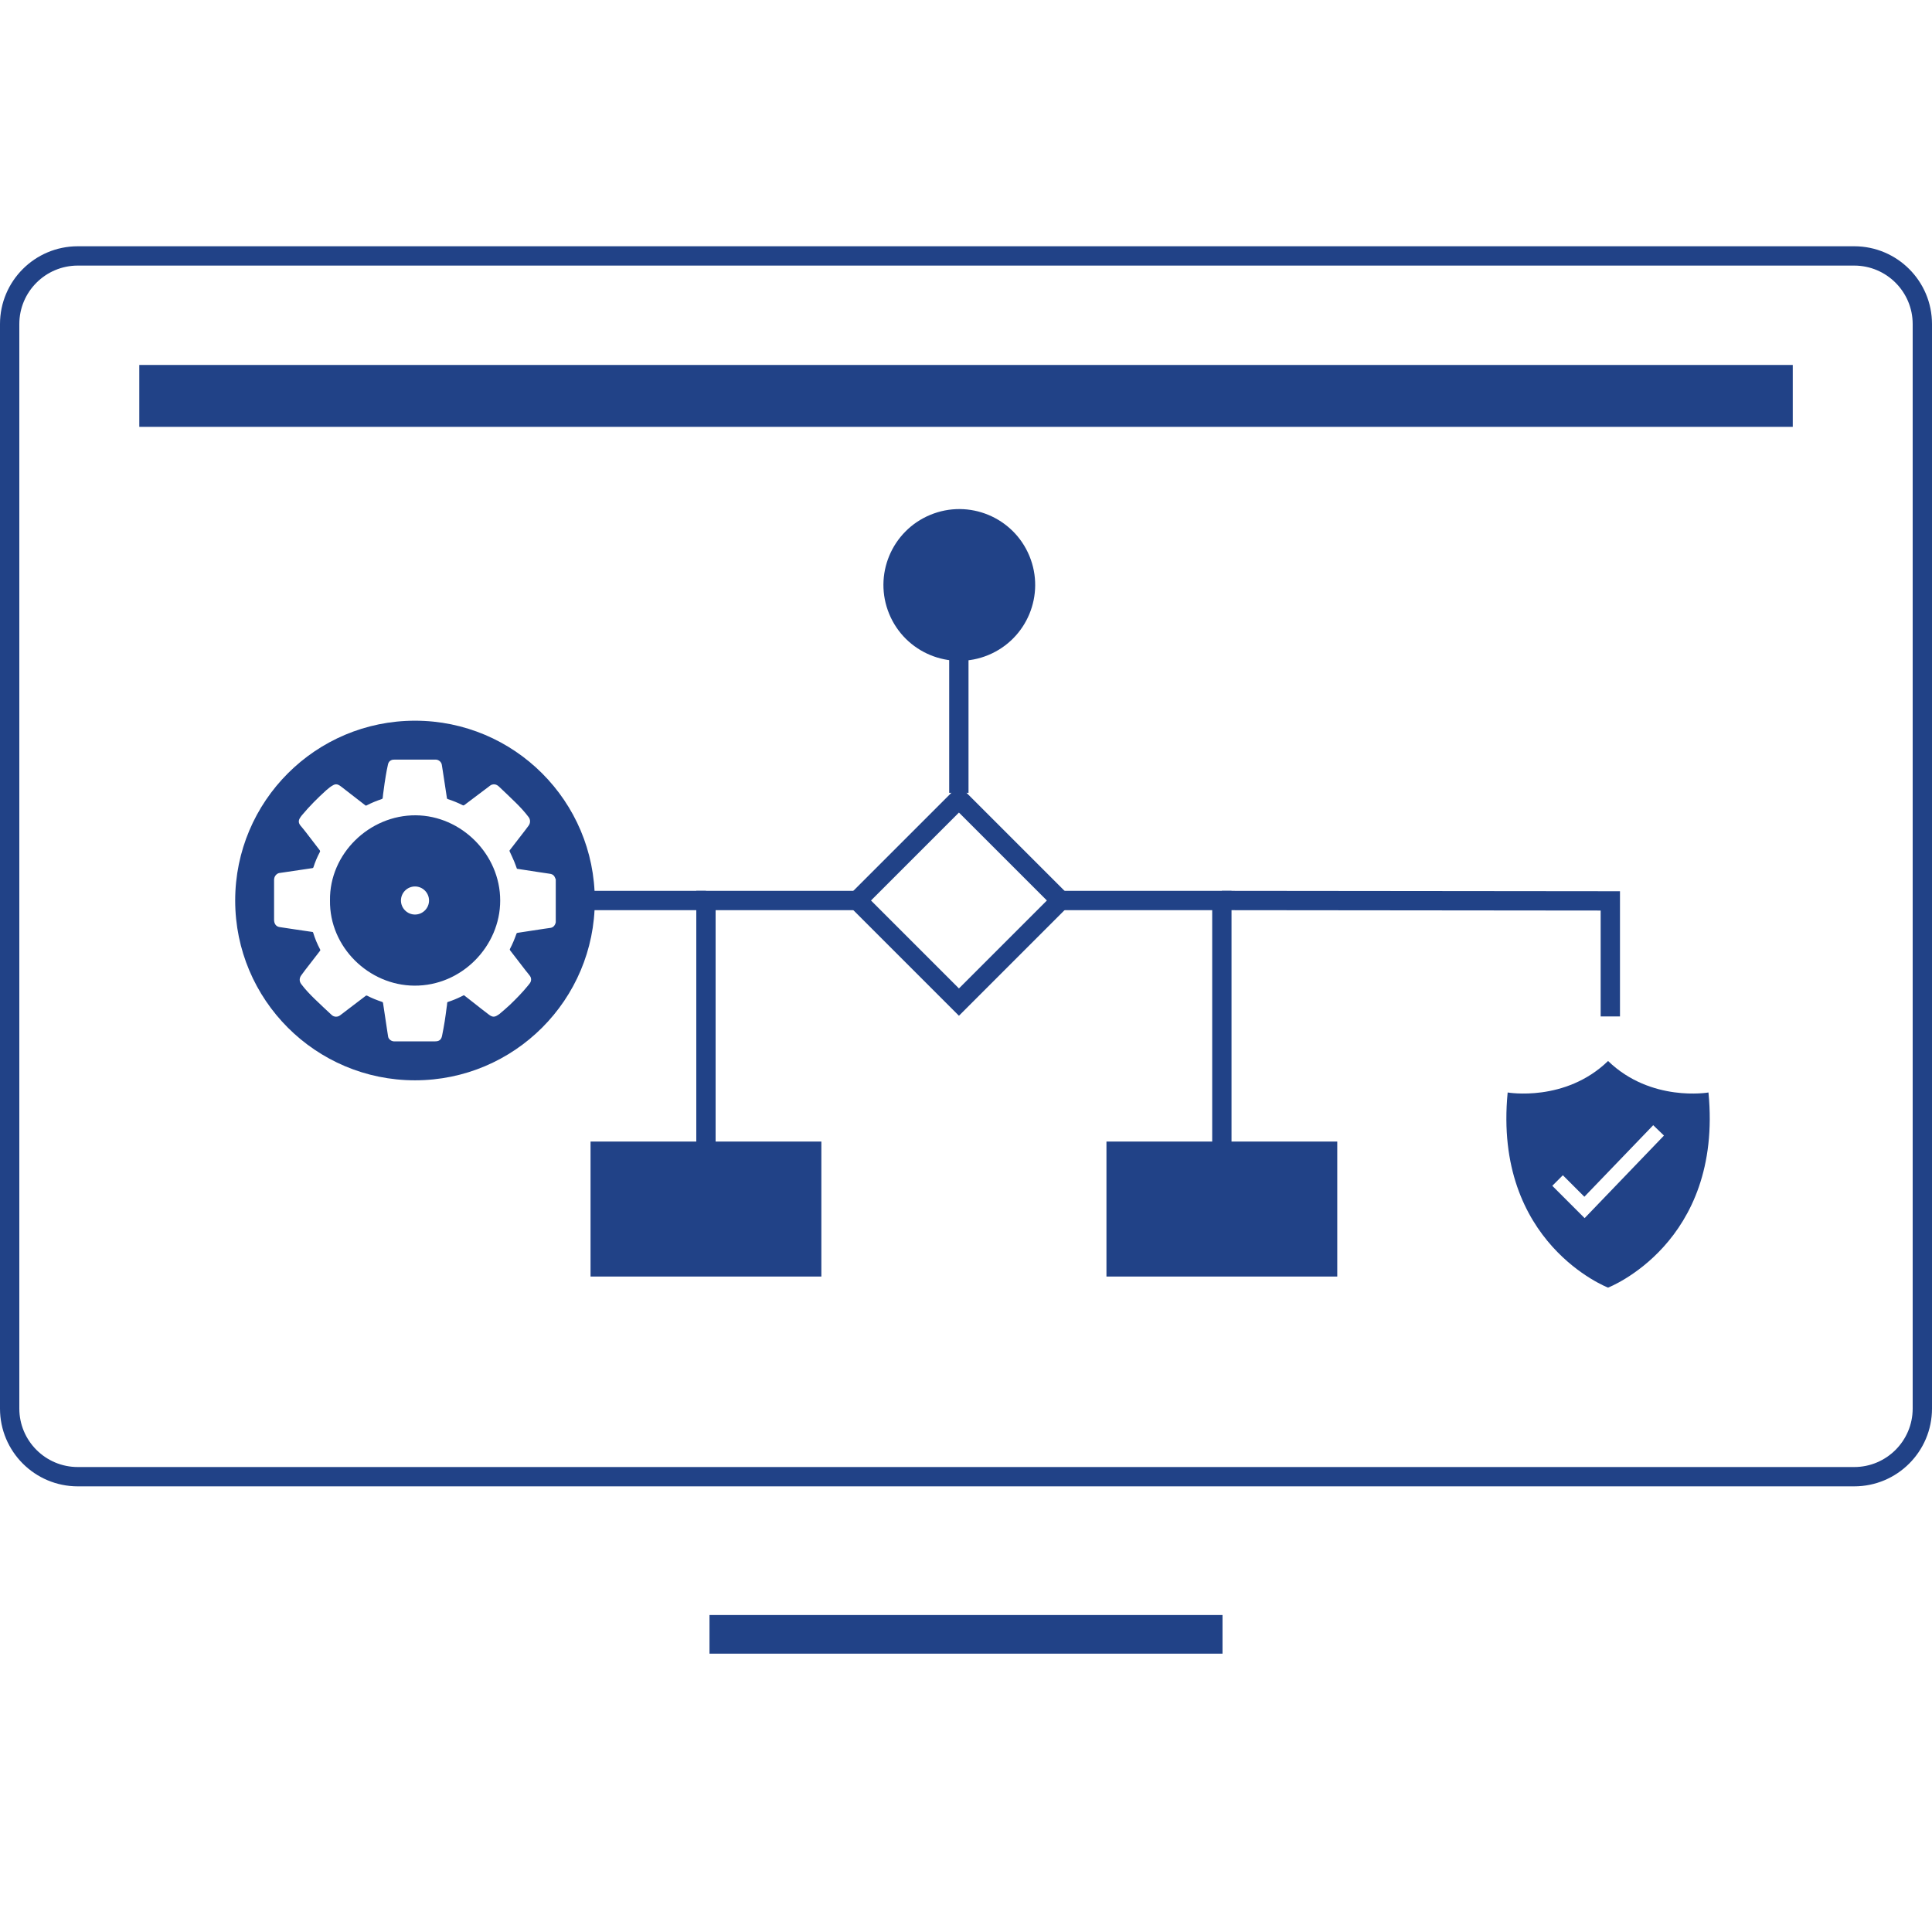 <?xml version="1.0" encoding="UTF-8"?><svg id="Layer_3" xmlns="http://www.w3.org/2000/svg" viewBox="0 0 300 300"><defs><style>.cls-1{stroke-width:3px;}.cls-1,.cls-2{fill:none;stroke:#214287;stroke-miterlimit:10;}.cls-2{stroke-width:6px;}.cls-3{fill:#214287;}</style></defs><path class="cls-3" d="M265.29,169.64s-8.92,1.56-15.59-4.89c-6.66,6.45-15.59,4.89-15.59,4.89-2.28,23.43,15.59,30.3,15.59,30.3,0,0,17.86-6.87,15.59-30.3Zm-19.24,19.5l-5.01-5.01,1.64-1.64,3.34,3.34,10.69-11.11,1.67,1.61-12.32,12.82Z"/><rect class="cls-1" x="137.75" y="128.67" width="22.31" height="22.31" transform="translate(-55.26 146.25) rotate(-45)"/><circle class="cls-3" cx="148.96" cy="90.83" r="11.78" transform="translate(-23.42 63.92) rotate(-22.5)"/><line class="cls-1" x1="148.89" y1="94.4" x2="148.89" y2="123.11"/><polyline class="cls-1" points="163.56 139.83 189.73 139.83 189.73 189.3"/><polyline class="cls-1" points="109.62 189.3 109.62 139.83 116.84 139.83 134.08 139.83"/><polyline class="cls-1" points="189.73 139.83 250.05 139.89 250.05 157.83"/><rect class="cls-3" x="171.81" y="177.26" width="35.84" height="20.96"/><rect class="cls-3" x="91.7" y="177.26" width="35.84" height="20.96"/><g><line class="cls-2" x1="110.17" y1="253.78" x2="189.83" y2="253.78"/><path class="cls-3" d="M287.92,41.24c5.01,0,9.08,4.07,9.08,9.08V218.72c0,5.01-4.07,9.08-9.08,9.08H12.08c-5.01,0-9.08-4.07-9.08-9.08V50.32c0-5.01,4.07-9.08,9.08-9.08H287.92m0-3H12.08C5.41,38.24,0,43.65,0,50.32V218.72c0,6.67,5.41,12.08,12.08,12.08H287.92c6.67,0,12.08-5.41,12.08-12.08V50.32c0-6.67-5.41-12.08-12.08-12.08h0Z"/><rect class="cls-3" x="21.63" y="56.67" width="256.75" height="9.61"/></g><g><path class="cls-3" d="M64.44,111.91c-15.42,0-27.92,12.5-27.92,27.92s12.5,27.92,27.92,27.92,27.92-12.5,27.92-27.92-12.5-27.92-27.92-27.92Zm21.85,31.38c-.13,.4-.35,.71-.8,.79-.3,.05-.61,.09-.92,.13-.7,.11-1.41,.21-2.11,.32-.7,.11-1.39,.21-2.09,.32-.1,.01-.14,.04-.17,.13-.29,.81-.61,1.61-1.01,2.36-.05,.09-.03,.15,.02,.23,.79,1.03,1.58,2.06,2.38,3.09,.23,.29,.48,.58,.7,.88,.25,.35,.23,.8-.01,1.13-.09,.13-.19,.25-.29,.37-.86,1.06-1.82,2.04-2.81,2.99-.52,.49-1.07,.95-1.61,1.41-.09,.08-.2,.13-.3,.2-.46,.3-.8,.33-1.34-.08-.81-.6-1.59-1.23-2.38-1.85-.5-.39-1-.78-1.51-1.18-.15,.08-.28,.14-.42,.21-.67,.33-1.35,.61-2.06,.84-.08,.02-.11,.05-.12,.14-.01,.22-.04,.46-.08,.68-.1,.72-.18,1.44-.3,2.16-.12,.77-.27,1.54-.42,2.3-.13,.6-.46,.84-1.07,.84h-6.22c-.06,0-.13,0-.2,0-.41-.02-.82-.35-.88-.73-.04-.23-.07-.47-.11-.7-.11-.76-.23-1.51-.34-2.26-.11-.76-.23-1.51-.34-2.26-.02-.09-.04-.14-.15-.18-.79-.26-1.57-.57-2.32-.96-.09-.04-.15-.04-.23,.03-1.32,1.01-2.64,2.01-3.97,3.02-.39,.3-.95,.28-1.31-.06-.88-.82-1.77-1.64-2.63-2.48-.75-.73-1.46-1.47-2.09-2.31-.32-.42-.32-.92-.01-1.35,.18-.26,.37-.51,.56-.76,.78-1.02,1.56-2.02,2.35-3.04,.06-.08,.08-.15,.02-.25-.44-.83-.8-1.69-1.07-2.59-.02-.08-.05-.1-.13-.11-.91-.13-1.82-.27-2.72-.4-.78-.11-1.56-.24-2.33-.35-.43-.06-.7-.3-.83-.7-.04-.13-.06-.29-.06-.42v-6.14c0-.09,0-.18,.02-.27,.05-.41,.4-.8,.79-.87,.29-.05,.59-.09,.89-.13,.77-.11,1.53-.23,2.3-.34,.65-.1,1.3-.2,1.95-.29,.09-.01,.13-.04,.16-.13,.26-.83,.6-1.62,1.01-2.39,.04-.09,.04-.15-.02-.24-.73-.94-1.45-1.89-2.18-2.84-.25-.34-.53-.65-.8-.98-.35-.43-.37-.81-.06-1.27,.08-.13,.18-.26,.28-.38,1.16-1.39,2.44-2.67,3.78-3.88,.34-.3,.7-.59,1.11-.8,.25-.13,.49-.14,.74-.03,.15,.07,.29,.16,.42,.26,1.26,.98,2.52,1.95,3.78,2.93,.07,.06,.12,.06,.2,.01,.75-.39,1.54-.71,2.34-.98,.11-.04,.15-.1,.16-.2,.04-.38,.08-.76,.14-1.14,.1-.75,.2-1.51,.33-2.25,.09-.6,.22-1.2,.35-1.8,.09-.41,.36-.66,.78-.73,.11-.01,.23-.01,.35-.01h6.31c.46,.02,.86,.39,.92,.82,.04,.32,.1,.65,.15,.96l.32,2.09c.11,.7,.22,1.41,.32,2.11,.01,.09,.06,.12,.13,.15,.8,.26,1.57,.57,2.32,.95,.1,.05,.16,.04,.25-.02,1.27-.96,2.54-1.92,3.81-2.87,.11-.09,.23-.19,.35-.25,.45-.2,.85-.09,1.2,.23,.87,.83,1.75,1.65,2.6,2.49,.72,.71,1.41,1.45,2.02,2.26,.3,.39,.3,.94,0,1.34-.2,.27-.4,.54-.6,.8-.77,1-1.54,2-2.32,3-.06,.08-.05,.13-.01,.22,.24,.51,.48,1.03,.7,1.55,.16,.37,.28,.75,.42,1.12,.39,.06,.78,.12,1.18,.18,.71,.11,1.42,.22,2.14,.33,.58,.09,1.16,.18,1.75,.26,.31,.04,.58,.14,.75,.42,.09,.15,.14,.31,.21,.47v6.66s-.02,.04-.03,.07Z"/><path class="cls-3" d="M64.56,126.6c-7.18-.05-13.42,5.95-13.32,13.22-.1,7.25,6.04,13.19,13.09,13.23,7.37,.06,13.34-6.14,13.34-13.21,.01-7.16-6.03-13.19-13.11-13.24Zm-.12,15.41c-1.2,0-2.18-.98-2.18-2.18s.98-2.18,2.18-2.18,2.18,.98,2.18,2.18-.98,2.18-2.18,2.18Z"/></g><line class="cls-1" x1="89.38" y1="139.83" x2="109.62" y2="139.83"/></svg>